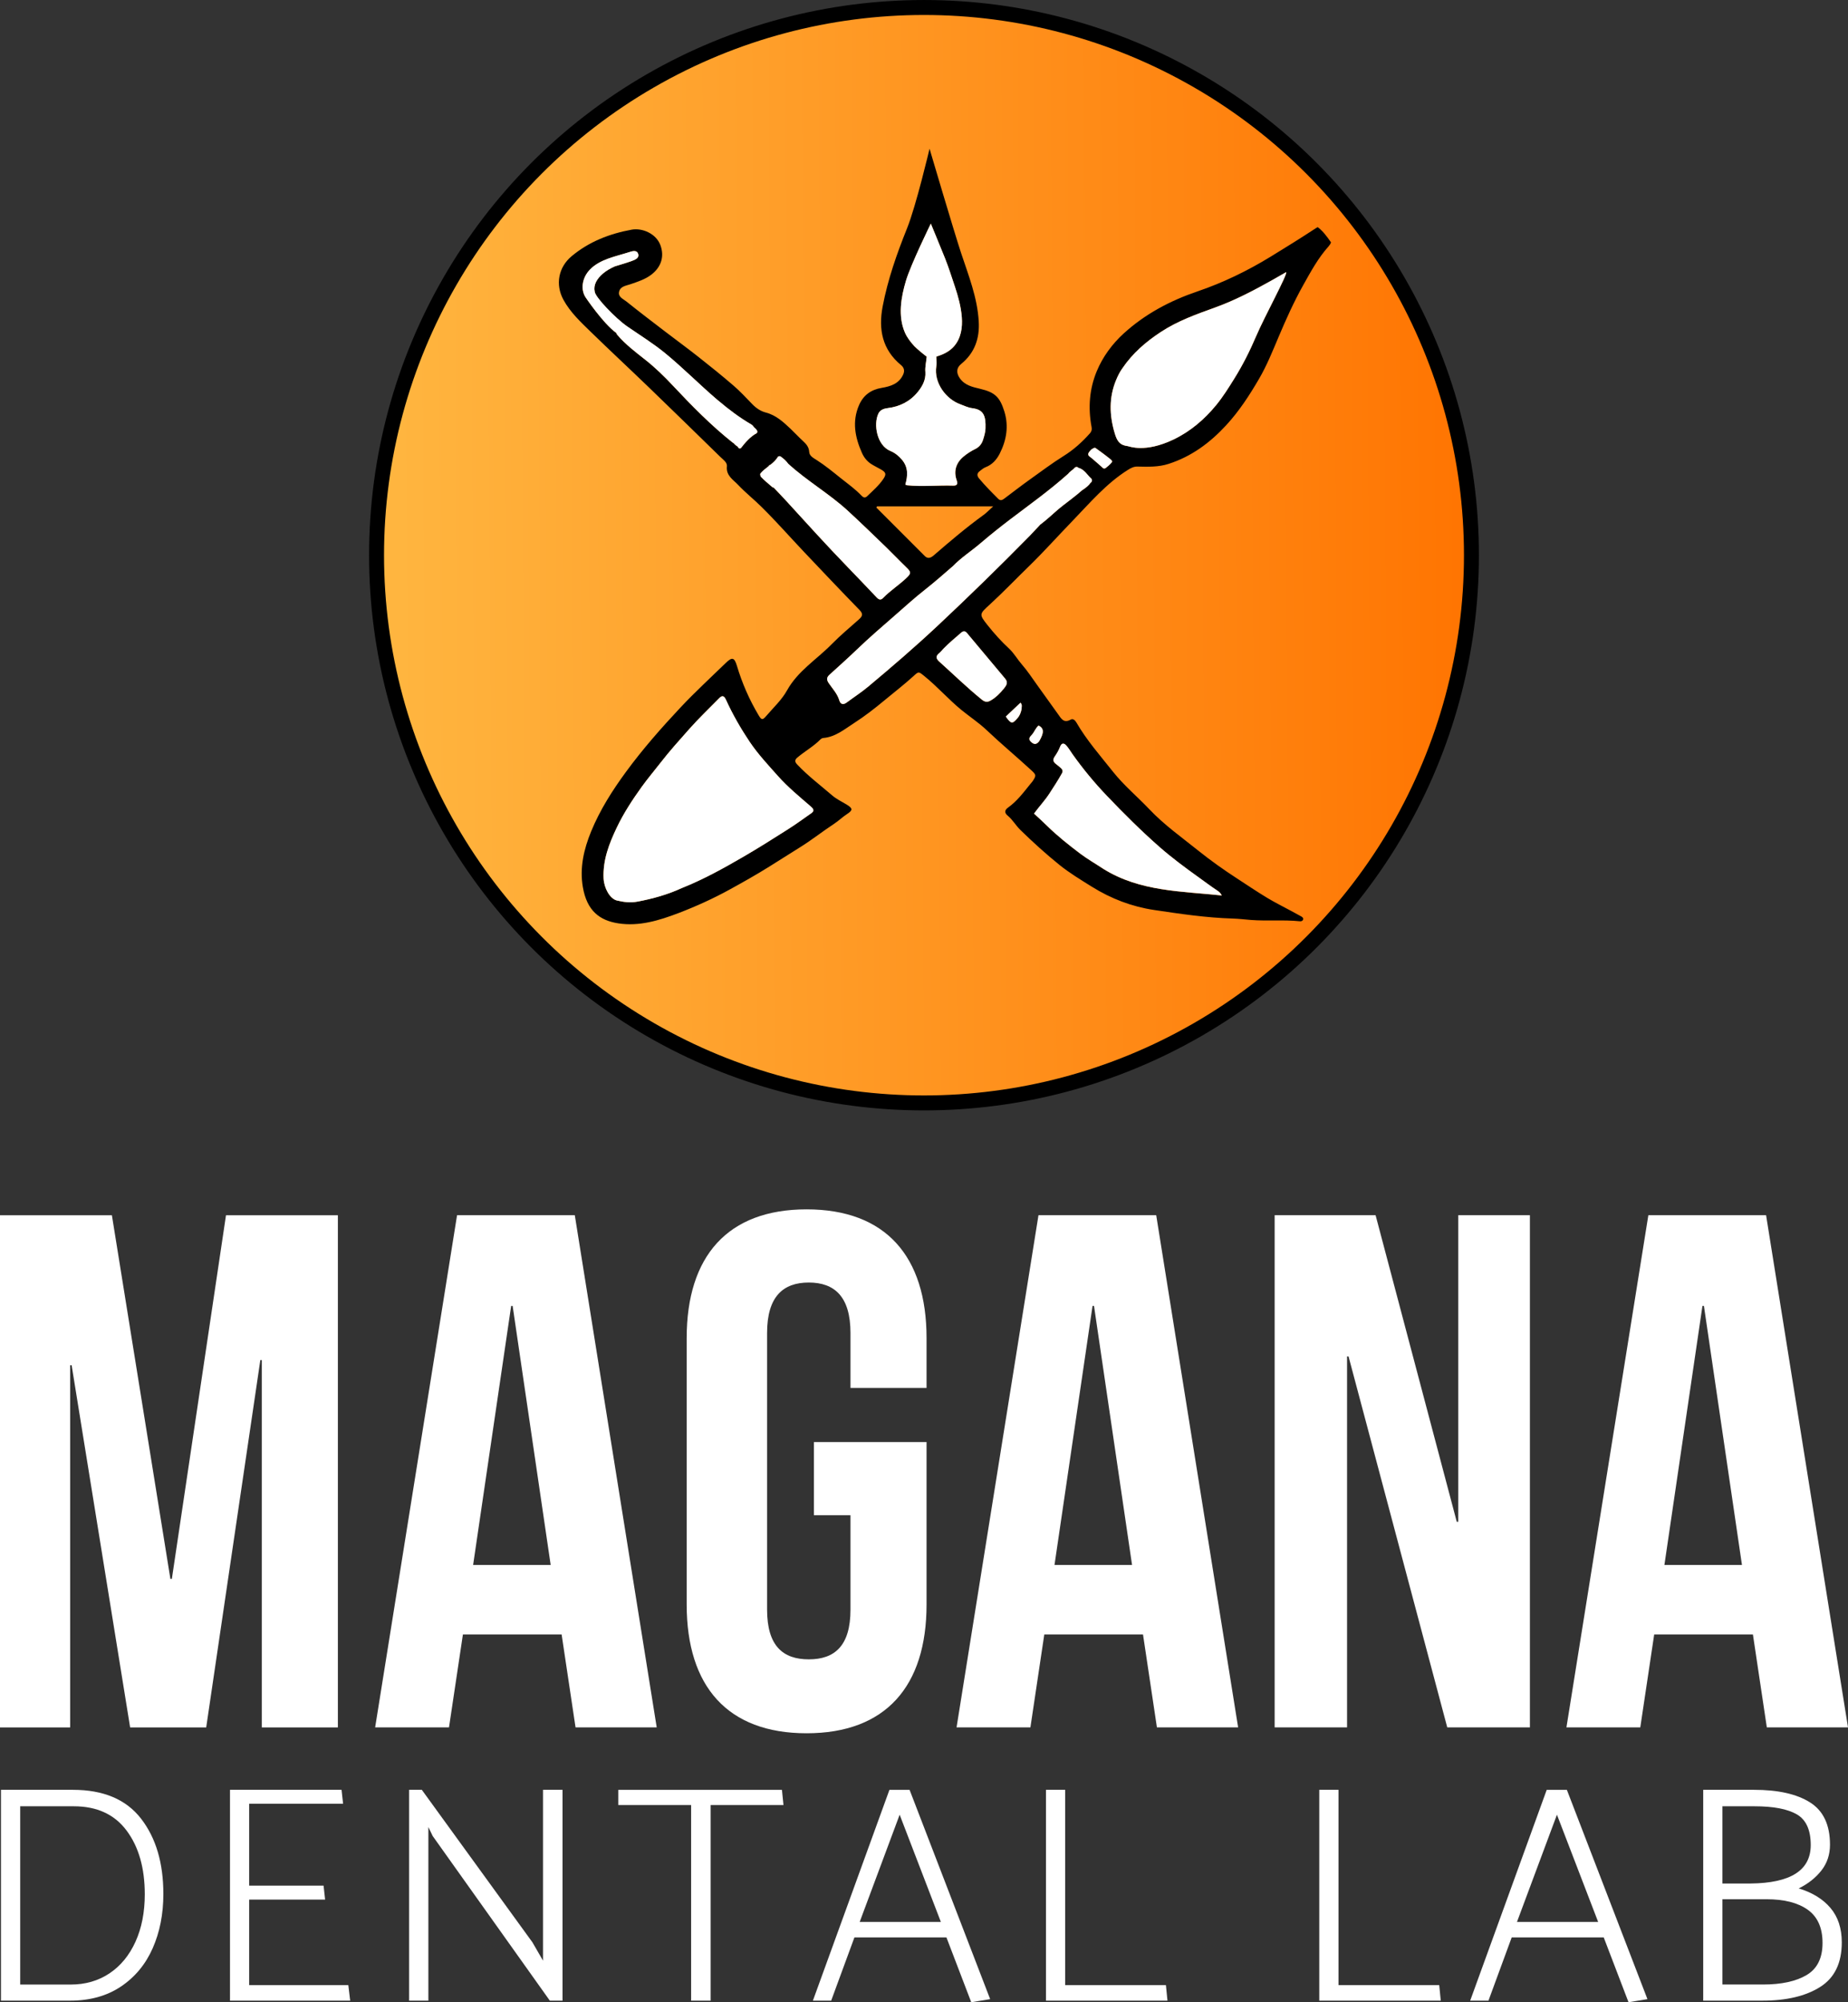 <?xml version="1.0" encoding="UTF-8"?>
<svg xmlns="http://www.w3.org/2000/svg" xmlns:xlink="http://www.w3.org/1999/xlink" id="uuid-3fe02d61-994c-462b-a2df-dbf57663ede5" viewBox="0 0 550 595.61">
  <rect x="0" y="0" width="550" height="595.61" fill="#333333" stroke="none"/>
  <defs>
    <linearGradient id="uuid-212c02e2-98b4-41d1-906f-f2a00f53697d" x1="444.46" y1="164.15" x2="118.59" y2="166.09" gradientUnits="userSpaceOnUse">
      <stop offset="0" stop-color="#ff7300"></stop>
      <stop offset="1" stop-color="#ffb53f"></stop>
    </linearGradient>
  </defs>
  <g id="uuid-87a59e92-efd0-4421-aab6-da51b55fc819">
    <circle cx="275" cy="165.16" r="162.93" fill="url(#uuid-212c02e2-98b4-41d1-906f-f2a00f53697d)" stroke="#000" stroke-miterlimit="10" stroke-width="4.45"></circle>
    <path d="M396.13,72.08c-.11.42-.4.84-.73,1.22-3.09,3.44-5.26,7.46-7.51,11.47-2.81,5.02-5.16,10.24-7.38,15.51-1.79,4.23-3.49,8.49-5.81,12.44-2.85,4.88-5.91,9.6-9.79,13.8-4.81,5.21-10.28,9.26-17.08,11.46-3.04.99-6.16.88-9.27.81-1.12-.03-1.93.4-2.88.99-6.5,4.08-11.38,9.91-16.62,15.32-4.28,4.42-8.39,9.03-12.8,13.32-3.9,3.78-7.65,7.72-11.66,11.39-3.12,2.86-3.29,2.88-.67,6.17,1.96,2.47,4.08,4.82,6.41,6.98,1.46,1.36,2.44,3.15,3.76,4.66,1.69,1.93,3.11,4.11,4.62,6.21,2.07,2.86,4.11,5.72,6.16,8.59.93,1.29,1.69,2.83,3.76,1.65.7-.4,1.31.16,1.69.81,3.08,5.32,7.13,9.92,10.93,14.7,3.24,4.08,7.25,7.4,10.81,11.15,4.41,4.66,9.66,8.37,14.63,12.36,3.63,2.91,7.47,5.63,11.41,8.19,2.99,1.95,5.96,3.95,9.02,5.8,2.35,1.42,4.82,2.63,7.23,3.94.98.53,1.94,1.05,2.91,1.59.33.19.66.42.57.86-.11.52-.61.63-1.01.58-4.84-.5-9.72-.02-14.56-.39-1.79-.14-3.58-.37-5.37-.42-7.87-.23-15.66-1.39-23.42-2.55-6.62-.99-12.81-3.35-18.54-6.93-3.27-2.04-6.56-4.02-9.58-6.44-4.08-3.29-7.94-6.79-11.68-10.44-1.36-1.33-2.29-3.02-3.75-4.23-1.07-.88-.93-1.7.09-2.42,2.66-1.9,4.59-4.48,6.61-6.99.23-.29.5-.55.7-.85,1.19-1.79,1.05-1.93-.52-3.38-4.32-3.97-8.84-7.72-13.1-11.76-2.32-2.21-5.04-4-7.54-6.03-3.89-3.18-7.21-7-11.12-10.15-1.7-1.37-1.63-1.36-3.21.08-2.76,2.51-5.71,4.77-8.57,7.15-2.89,2.4-5.84,4.71-8.99,6.73-2.89,1.85-5.59,4.19-9.25,4.5-.29.02-.62.2-.83.41-2.06,2.08-4.62,3.51-6.85,5.37-.94.78-.78,1.36-.11,2.08,3.19,3.39,6.91,6.19,10.43,9.22,1.27,1.09,2.82,1.83,4.27,2.7,1.93,1.17,1.93,1.69.12,2.87-1.32.86-2.45,1.98-3.79,2.86-3.46,2.27-6.7,4.86-10.23,7.04-3.04,1.89-6.06,3.83-9.1,5.72-3.84,2.4-7.79,4.62-11.76,6.8-4.91,2.7-10.01,5.01-15.23,7.01-5.75,2.19-11.71,4.03-17.94,3.06-5.49-.86-9.33-3.67-10.55-10.82-.98-5.75.31-11.25,2.48-16.54,2.62-6.37,6.28-12.13,10.35-17.68,4.98-6.79,10.52-13.08,16.27-19.21,4.31-4.59,8.95-8.84,13.45-13.22,1.89-1.83,2.56-1.64,3.31.85,1.54,5.16,3.68,10.06,6.44,14.69.87,1.47,1.18,1.54,2.29.24,2.13-2.49,4.62-4.79,6.18-7.6,3.22-5.79,8.77-9.16,13.21-13.67,2.59-2.63,5.42-5.01,8.19-7.46,1.07-.94,1.32-1.63.17-2.81-5.56-5.71-11.05-11.5-16.53-17.29-4.21-4.45-8.27-9.06-12.62-13.36-2.26-2.24-4.8-4.24-6.99-6.57-1.48-1.57-3.63-2.73-3.32-5.54.12-1.12-1.13-1.97-1.96-2.77-7.04-6.87-14.07-13.75-21.16-20.58-5.75-5.55-11.61-10.98-17.33-16.55-3.02-2.94-6.13-5.82-8.2-9.6-2.47-4.53-1.51-9.67,2.44-12.97,5.21-4.35,11.32-6.7,17.9-7.9,3.05-.55,7.22,1.11,8.52,4.62,1.18,3.19.38,6.36-2.62,8.71-1.87,1.46-4.1,2.15-6.3,2.91-1.32.46-3.03.6-3.38,2.26-.33,1.54,1.24,2.12,2.16,2.86,3.83,3.07,7.73,6.04,11.63,9.02,3.22,2.47,6.51,4.86,9.69,7.37,3.57,2.81,7.12,5.66,10.56,8.63,1.96,1.69,3.74,3.59,5.53,5.46,1.17,1.22,2.52,2.16,4.11,2.57,3.06.79,5.23,2.84,7.41,4.89,1.23,1.16,2.36,2.41,3.61,3.55,1,.92,1.8,1.8,1.89,3.31.07,1.16,1.28,1.79,2.18,2.36,2.55,1.62,4.86,3.53,7.21,5.41,2.1,1.67,4.31,3.24,6.17,5.21.47.5,1.03.79,1.65.19,1.72-1.65,3.53-3.21,4.87-5.2.93-1.39.75-1.94-.73-2.79-.96-.55-1.97-1.03-2.9-1.62-1.28-.82-2.18-1.99-2.79-3.38-2.03-4.59-2.94-9.26-.85-14.1,1.27-2.96,3.55-4.63,6.71-5.16,2.67-.45,5.17-1.21,6.43-3.95.51-1.1.32-2.06-.62-2.83-5.61-4.62-6.76-10.65-5.48-17.43,1.52-8.02,4.22-15.69,7.25-23.22,2.69-6.65,6.71-23.72,6.71-23.72,0,0,7.33,24.79,9.36,30.94,2.22,6.69,4.86,13.26,5.28,20.42.31,5.09-1.24,9.42-5.21,12.65-1.53,1.23-1.48,2.76-.41,4.28,1.47,2.09,3.75,2.59,6.04,3.13,4.41,1.04,5.86,2.45,7.2,6.72,1.36,4.37.64,8.57-1.37,12.55-.91,1.79-2.23,3.3-4.23,4.06-.63.24-1.16.73-1.71,1.14-.85.63-.9,1.37-.23,2.17,1.79,2.15,3.75,4.12,5.73,6.09.66.66,1.25.34,1.83-.1,2.5-1.87,4.95-3.78,7.49-5.59,3.35-2.38,6.64-4.88,10.14-7.06,2.98-1.85,5.56-4.18,7.88-6.81.49-.57.57-1.13.42-1.89-1.05-5.64-.64-11.22,1.55-16.5,1.79-4.31,4.57-8.09,8.04-11.26,6.38-5.8,13.8-9.73,21.97-12.51,7.61-2.59,14.83-6.09,21.73-10.31,4.51-2.76,8.99-5.54,13.41-8.44.18-.12.41-.26.61-.34.05.03.09.06.14.09,0,0,.08.07.11.08.2.15.39.32.57.49.43.4.84.83,1.22,1.28.67.8,1.27,1.63,1.89,2.53ZM373.9,99.91c2.44-5.73,9.4-18.4,8.89-18.96-1.08.6-3.23,1.85-4.31,2.46-5.43,3.04-10.95,5.93-16.81,8.05-5.59,2.02-11.17,3.99-16.21,7.31-4.42,2.91-8.34,6.26-11.45,10.84-.74,1.03-1.29,2.17-1.79,3.34-2.22,5.25-2.05,10.57-.45,15.93.68,2.29,1.47,3.55,3.86,3.82.47.05,5.14,2.1,13.63-1.96,5.01-2.4,9.19-5.97,12.71-10.25,2-2.44,3.68-5.12,5.35-7.81,2.55-4.09,4.7-8.37,6.58-12.78ZM363.63,266.37c-.32-.61-.7-1.02-1.17-1.32-2.02-1.33-3.95-2.79-5.92-4.2-3.94-2.82-7.84-5.72-11.48-8.91-5.47-4.81-10.63-9.95-15.66-15.22-3.69-3.86-7.07-7.96-10.16-12.3-.61-.86-1.14-1.77-1.83-2.58-.84-.97-1.5-.73-1.89.27-.41,1.04-.95,2.01-1.58,2.9-.69.98-.51,1.63.34,2.28.5.39,1.01.78,1.47,1.21.45.42.68.88.31,1.54-1.15,2.08-2.45,4.05-3.74,6.04-1.32,2.04-2.99,3.79-4.57,5.95,1.29,1.2,2.54,2.33,3.74,3.51,3.13,3.07,6.55,5.8,10.05,8.44,2.16,1.62,4.49,2.94,6.92,4.55,10.81,6.71,23.12,6.58,35.17,7.86ZM329.33,139s1.77-1.39,1.66-1.78c-.04-.13-.24-.39-.26-.4-.56-.55-4.62-3.55-4.71-3.57-.06,0-.13-.02-.2-.03-.14,0-.26.04-.38.11-.19.11-.39.21-.57.33-.15.1-.85.91-.85,1.01-.02.02-.03.03-.04.06-.2.36-.1.82.27,1.04.31.17,3.73,3.18,3.77,3.23.34.51.95.46,1.31,0ZM324.78,143.45c.26-.29.32-.79,0-1.07-.63-.55-1.11-1.23-1.69-1.83-.57-.6-1.29-1.19-2.13-1.37-.01-.01-.02-.03-.03-.04-.14-.14-.33-.23-.54-.22-.19,0-.41.07-.54.22-.3.37-.69.65-1.06.94-.35.27-.66.56-.93.9-5.44,4.88-11.39,9.1-17.2,13.52-3.02,2.29-5.98,4.65-8.86,7.12-2.71,2.32-5.75,4.25-8.24,6.83-2.71,2.34-5.4,4.72-8.21,6.93-3.07,2.41-5.95,5.03-8.87,7.58-3.84,3.35-7.73,6.68-11.42,10.23-2.69,2.58-5.47,5.07-8.24,7.58-.88.81-.81,1.53-.15,2.49,1.12,1.64,2.53,3.1,3.12,5.09.35,1.16,1.16,1.41,2.2.63,2.12-1.58,4.36-3.02,6.38-4.71,7.06-5.9,14.03-11.89,20.74-18.18,9.26-8.69,18.35-17.54,27.41-26.76,1.03-1.1,2.05-2.2,3.09-3.29.6-.46,1.19-.92,1.75-1.39,1.62-1.36,3.12-2.82,4.79-4.12,1.96-1.53,3.96-2.99,5.83-4.63.05-.04.1-.08.14-.13.12-.04.23-.1.33-.19.03-.02.05-.04.07-.05.74-.56,1.55-1.09,2-1.9.09-.03.17-.09.25-.17ZM309.29,220.49c1.49-2.57,1.45-3.79-.17-4.66-.93.74-1.26,1.94-2.05,2.78-.67.7-1.09,1.26-.19,2.09.82.75,1.52.91,2.41-.21ZM304.05,210.88c-.06-.55.3-1.14-.33-1.84-1.47,1.39-2.93,2.76-4.37,4.12,1.6,2.24,1.96,2.27,3.55.39.59-.7.93-1.53,1.16-2.67ZM298.8,204.79c.62-.76,1.35-1.72.4-2.84-3.8-4.52-7.59-9.06-11.38-13.59-.59-.7-1.12-.73-1.85-.07-1.69,1.5-3.47,2.9-5.19,4.7-.43.46-.83.98-1.31,1.37-1.08.87-.85,1.63.06,2.45,4.23,3.79,8.3,7.77,12.72,11.35.84.67,1.58.82,2.58.24,1.6-.92,2.85-2.21,3.97-3.59ZM295.59,150.62h-34.57c-.06.12-.13.24-.2.37,4.67,4.67,9.35,9.35,14.18,14.18.96,1.1,1.82.97,2.91.03,4.83-4.17,9.69-8.31,14.88-12.06.9-.65,1.66-1.49,2.8-2.51ZM293.3,127.47c.13-3.66-.49-5.63-3.92-6.04-1.29-.15-2.41-.74-3.6-1.17-4.18-1.49-7.9-6.33-7.12-11.3.12-.77.06-1.59.01-2.38-.01-.16,0-.34,0-.51,2.01-.58,3.93-1.5,5.3-3.09,2.06-2.39,2.52-5.57,2.28-8.63-.24-3.12-1.08-6.17-2.07-9.13-.94-2.8-1.83-5.62-2.92-8.37-1.11-2.79-4.23-10.32-4.23-10.32,0,0-5.92,12.07-7.39,16.95-1.48,4.95-2.45,10.57-.31,15.48.65,1.48,1.71,2.84,2.8,4.03.67.73,3.49,3.04,3.67,3.09-.07,1.25-.56,3.13-.39,4.62.15,2.31-.88,4.2-2.25,5.89-2.31,2.84-5.36,4.38-8.99,4.82-1.12.14-2.22.51-2.75,1.63-1.53,3.23-.43,9.48,3.57,11.11,1.34.55,2.53,1.49,3.49,2.66,1.87,2.25,1.71,4.75.96,7.33.22.1.36.21.5.22,4.58.47,9.17-.04,13.76.1,1.23.03,1.37-.55,1.01-1.62-.94-2.73-.16-5.18,2.08-7.04,1.07-.88,2.23-1.63,3.47-2.23,1.18-.58,1.92-1.51,2.3-2.7.36-1.1.7-2.25.74-3.39ZM269.69,172c1.58-1.48,1.53-1.82-.07-3.34-2.01-1.93-3.93-3.96-5.93-5.9-3.76-3.63-7.51-7.28-11.36-10.81-5.52-5.08-12.08-8.83-17.62-13.88-.04-.03-.07-.06-.1-.08-.63-.87-1.44-1.62-2.33-2.21-.11-.07-.24-.09-.37-.06-.16,0-.32.07-.43.25-.57.93-1.37,1.64-2.21,2.32-.17.02-.35.12-.44.26-.03.05-.05.1-.08.14-.83.64-1.67,1.28-2.35,2.07-.16.19-.2.45-.08.65-.02.15.03.31.15.44,1.04,1.1,2.24,2.04,3.38,3.05.11.1.26.15.41.15,1.23,1.27,2.44,2.55,3.64,3.85,6.05,6.62,12.06,13.27,18.46,19.88,2.84,2.96,5.7,5.89,8.49,8.88.68.73,1.26.96,1.98.22,2.1-2.17,4.66-3.8,6.86-5.87ZM241.43,241.93c.96-.67.79-1.22-.08-1.97-3.39-2.93-6.87-5.78-9.86-9.14-2.91-3.27-5.91-6.48-8.37-10.12-2.69-3.99-5.07-8.14-7.06-12.51-.48-1.04-1.02-1.52-1.98-.54-3,3.06-6.12,6.02-8.96,9.23-2.93,3.3-5.88,6.57-8.59,10.07-1.83,2.37-3.8,4.67-5.55,7.11-2.76,3.84-5.37,7.82-7.42,12.11-2.29,4.8-4.19,9.68-3.93,15.16.14,2.88,1.87,6.03,3.96,6.54,2.01.49,4.09.72,6.14.33,4.48-.84,8.85-2.04,13.23-4.05,6.35-2.53,12.32-5.83,18.2-9.25,4.52-2.62,8.94-5.42,13.35-8.22,2.36-1.49,4.62-3.15,6.9-4.75ZM225.14,128.89c.26-.14.32-.49.19-.74-.22-.42-.55-.73-.89-1.02-.07-.1-.15-.19-.23-.28-.13-.22-.33-.41-.6-.57-3.51-2.04-6.72-4.47-9.8-7.07-.13-.11-.26-.22-.39-.32-5.27-4.5-10.16-9.48-15.53-13.87-3.57-2.91-7.46-5.31-11.24-7.92-3.51-2.43-9.54-8.73-9.66-10.34-.43-1.92.59-3.79,2.42-5.35,1.02-.87,2.14-1.53,3.58-2.17,1.66-.52,3.34-.99,4.98-1.58.98-.36,2.33-.85,1.96-2.09-.4-1.35-1.88-.81-2.76-.53-4.03,1.29-8.57,2.07-11.56,5.12-2.51,2.56-2.81,6.11-1.31,8.33,0,0,5.2,7.74,9.08,10.53.07.22.19.43.37.64,2.42,2.82,5.37,5.06,8.28,7.35,3,2.37,5.68,4.98,8.29,7.77,5.57,5.94,11.29,11.75,17.68,16.84.11.09.23.16.35.22.34.41.76.77,1.21,1.02.02.02.05.02.07.03,0,.13.04.25.15.36.19.19.58.23.76,0,1.28-1.64,2.75-3.34,4.59-4.35Z"></path>
    <path d="M382.78,80.95c.51.56-6.45,13.23-8.89,18.96-1.88,4.41-4.02,8.69-6.58,12.78-1.67,2.69-3.35,5.37-5.35,7.81-3.51,4.28-7.69,7.85-12.71,10.25-8.49,4.05-13.16,2.01-13.63,1.96-2.39-.28-3.18-1.53-3.86-3.82-1.6-5.36-1.76-10.68.45-15.93.49-1.17,1.05-2.31,1.79-3.34,3.11-4.58,7.03-7.93,11.45-10.84,5.04-3.32,10.61-5.29,16.21-7.31,5.87-2.12,11.38-5.01,16.81-8.05,1.09-.61,3.24-1.85,4.31-2.46Z" fill="#fff"></path>
    <path d="M362.46,265.05c.46.3.85.72,1.17,1.32-12.05-1.28-24.36-1.15-35.17-7.86-2.43-1.61-4.76-2.93-6.92-4.55-3.5-2.64-6.92-5.36-10.05-8.44-1.2-1.18-2.45-2.31-3.74-3.51,1.58-2.16,3.25-3.91,4.57-5.95,1.29-1.99,2.59-3.96,3.74-6.04.37-.66.14-1.11-.31-1.54-.46-.43-.96-.82-1.47-1.21-.85-.65-1.03-1.3-.34-2.28.63-.89,1.17-1.86,1.58-2.9.39-1,1.05-1.24,1.89-.27.69.81,1.22,1.72,1.83,2.58,3.09,4.35,6.48,8.44,10.16,12.3,5.03,5.27,10.19,10.41,15.66,15.22,3.64,3.19,7.54,6.09,11.48,8.91,1.97,1.41,3.89,2.87,5.92,4.2Z" fill="#fff"></path>
    <path d="M329.33,139c-.36.46-.97.51-1.31,0-.04-.05-3.46-3.06-3.77-3.23-.37-.22-.47-.68-.27-1.04.01-.03.03-.04.04-.06,0-.1.7-.92.85-1.01.18-.12.38-.22.57-.33.12-.07.24-.11.38-.11.07.01.14.02.2.03.09.02,4.14,3.02,4.71,3.57.02.02.22.27.26.4.11.39-1.62,1.78-1.66,1.78Z" fill="#fff"></path>
    <path d="M324.78,142.38c.32.28.26.78,0,1.07-.07.08-.16.14-.25.17-.45.81-1.27,1.34-2,1.9-.02.02-.04.04-.07.05-.11.09-.22.15-.33.19-.05.05-.09.09-.14.13-1.87,1.64-3.87,3.11-5.83,4.63-1.67,1.3-3.17,2.77-4.79,4.12-.56.48-1.15.94-1.75,1.39-1.04,1.09-2.06,2.19-3.09,3.29-9.06,9.22-18.14,18.07-27.41,26.76-6.71,6.29-13.68,12.28-20.74,18.18-2.02,1.69-4.26,3.13-6.38,4.71-1.05.78-1.85.53-2.2-.63-.59-1.99-2-3.46-3.12-5.09-.66-.95-.73-1.68.15-2.49,2.76-2.51,5.55-5,8.24-7.58,3.69-3.55,7.58-6.87,11.42-10.23,2.92-2.55,5.8-5.18,8.87-7.58,2.81-2.21,5.5-4.59,8.21-6.93,2.49-2.58,5.53-4.51,8.24-6.83,2.88-2.46,5.84-4.82,8.86-7.12,5.81-4.41,11.76-8.64,17.2-13.52.27-.34.58-.63.93-.9.37-.29.76-.58,1.06-.94.13-.15.35-.22.54-.22.2-.01.39.08.54.22.01.01.02.03.03.04.84.18,1.55.77,2.13,1.37.57.6,1.06,1.28,1.69,1.83Z" fill="#fff"></path>
    <path d="M309.11,215.83c1.62.86,1.66,2.09.17,4.66-.88,1.12-1.59.96-2.41.21-.9-.83-.48-1.39.19-2.09.79-.83,1.11-2.03,2.05-2.78Z" fill="#fff"></path>
    <path d="M303.72,209.04c.63.69.28,1.29.33,1.84-.23,1.13-.56,1.96-1.16,2.67-1.59,1.88-1.96,1.85-3.55-.39,1.44-1.36,2.9-2.73,4.37-4.12Z" fill="#fff"></path>
    <path d="M299.2,201.95c.94,1.12.22,2.08-.4,2.84-1.13,1.38-2.37,2.67-3.97,3.59-1,.58-1.74.43-2.58-.24-4.42-3.58-8.49-7.55-12.72-11.35-.91-.82-1.14-1.57-.06-2.45.49-.39.88-.91,1.31-1.37,1.73-1.79,3.51-3.19,5.19-4.7.74-.66,1.27-.64,1.85.07,3.79,4.53,7.58,9.07,11.38,13.59Z" fill="#fff"></path>
    <path d="M289.38,121.43c3.43.41,4.05,2.38,3.92,6.04-.04,1.14-.39,2.29-.74,3.39-.38,1.19-1.12,2.12-2.3,2.7-1.23.6-2.4,1.35-3.47,2.23-2.24,1.86-3.03,4.31-2.08,7.04.37,1.08.22,1.65-1.01,1.62-4.58-.14-9.17.38-13.76-.1-.14-.02-.28-.12-.5-.22.75-2.58.91-5.08-.96-7.33-.96-1.17-2.16-2.11-3.49-2.66-4-1.63-5.1-7.88-3.57-11.11.54-1.12,1.63-1.49,2.75-1.63,3.63-.44,6.68-1.98,8.99-4.82,1.37-1.69,2.4-3.59,2.25-5.89-.16-1.48.32-3.37.39-4.62-.17-.05-3-2.36-3.67-3.09-1.09-1.19-2.15-2.55-2.8-4.03-2.14-4.91-1.17-10.53.31-15.48,1.47-4.89,7.39-16.95,7.39-16.95,0,0,3.12,7.54,4.23,10.32,1.09,2.75,1.98,5.57,2.92,8.37.99,2.96,1.82,6.01,2.07,9.13.24,3.06-.22,6.24-2.28,8.63-1.37,1.59-3.29,2.51-5.3,3.09,0,.17-.01.35,0,.51.05.79.11,1.61-.01,2.38-.78,4.97,2.94,9.8,7.12,11.3,1.19.43,2.31,1.02,3.6,1.17Z" fill="#fff"></path>
    <path d="M269.62,168.66c1.6,1.53,1.65,1.86.07,3.34-2.19,2.07-4.75,3.7-6.86,5.87-.73.75-1.3.51-1.98-.22-2.8-2.99-5.66-5.92-8.49-8.88-6.4-6.6-12.41-13.26-18.46-19.88-1.19-1.3-2.41-2.59-3.64-3.85-.15,0-.3-.05-.41-.15-1.14-1.01-2.34-1.94-3.38-3.05-.12-.13-.17-.29-.15-.44-.12-.21-.08-.47.08-.65.68-.79,1.52-1.43,2.35-2.07.03-.05.05-.1.08-.14.09-.14.26-.25.44-.26.84-.67,1.64-1.39,2.21-2.32.11-.18.27-.25.43-.25.13-.03.26-.01.37.06.88.59,1.7,1.34,2.33,2.21.03.03.06.06.1.08,5.54,5.05,12.1,8.81,17.62,13.88,3.84,3.53,7.59,7.18,11.36,10.81,2,1.93,3.92,3.97,5.93,5.9Z" fill="#fff"></path>
    <path d="M241.35,239.96c.87.75,1.04,1.3.08,1.97-2.29,1.61-4.55,3.26-6.9,4.75-4.41,2.8-8.83,5.6-13.35,8.22-5.89,3.42-11.85,6.72-18.2,9.25-4.38,2.01-8.75,3.21-13.23,4.05-2.06.39-4.13.16-6.14-.33-2.09-.51-3.82-3.67-3.96-6.54-.26-5.48,1.64-10.35,3.93-15.16,2.05-4.3,4.66-8.27,7.42-12.11,1.75-2.43,3.71-4.74,5.55-7.11,2.71-3.5,5.66-6.77,8.59-10.07,2.84-3.21,5.95-6.16,8.96-9.23.96-.98,1.5-.5,1.98.54,2,4.37,4.38,8.52,7.06,12.51,2.46,3.65,5.45,6.85,8.37,10.12,2.99,3.36,6.47,6.21,9.86,9.14Z" fill="#fff"></path>
    <path d="M225.33,128.15c.13.25.07.59-.19.74-1.85,1.01-3.31,2.71-4.59,4.35-.18.23-.57.19-.76,0-.11-.11-.15-.23-.15-.36-.03-.01-.05-.01-.07-.03-.46-.25-.87-.61-1.21-1.02-.12-.06-.24-.13-.35-.22-6.39-5.08-12.11-10.9-17.68-16.84-2.61-2.79-5.28-5.4-8.29-7.77-2.9-2.29-5.86-4.53-8.28-7.35-.18-.21-.3-.42-.37-.64-3.88-2.79-9.08-10.53-9.08-10.53-1.5-2.22-1.19-5.77,1.31-8.33,2.99-3.05,7.53-3.83,11.56-5.12.87-.28,2.36-.82,2.76.53.37,1.24-.99,1.73-1.96,2.09-1.64.59-3.32,1.07-4.98,1.58-1.44.64-2.55,1.29-3.58,2.17-1.83,1.56-2.86,3.43-2.42,5.35.12,1.61,6.15,7.91,9.66,10.34,3.78,2.61,7.67,5.01,11.24,7.92,5.36,4.39,10.25,9.37,15.53,13.87.13.11.26.21.39.32,3.07,2.6,6.28,5.03,9.8,7.07.27.16.47.36.6.57.08.09.16.19.23.28.34.29.67.59.89,1.02Z" fill="#fff"></path>
    <path d="M50.71,469.67h.44l16.11-108.17h33.3v152.36h-22.64v-109.26h-.44l-16.11,109.26h-22.64l-17.41-107.74h-.44v107.74H0v-152.36h33.3l17.41,108.17Z" fill="#fff"></path>
    <path d="M195.45,513.85h-24.16l-4.14-27.64h-29.38l-4.14,27.64h-21.98l24.38-152.36h35.04l24.38,152.36ZM140.82,465.53h23.07l-11.32-77.05h-.44l-11.32,77.05Z" fill="#fff"></path>
    <path d="M242.24,428.97h33.52v48.32c0,24.38-12.19,38.31-35.7,38.31s-35.69-13.93-35.69-38.31v-79.23c0-24.38,12.19-38.31,35.69-38.31s35.7,13.93,35.7,38.31v14.8h-22.64v-16.32c0-10.88-4.79-15.02-12.41-15.02s-12.41,4.14-12.41,15.02v82.27c0,10.88,4.79,14.8,12.41,14.8s12.41-3.92,12.41-14.8v-28.08h-10.88v-21.77Z" fill="#fff"></path>
    <path d="M368.48,513.85h-24.16l-4.14-27.64h-29.38l-4.13,27.64h-21.98l24.38-152.36h35.04l24.38,152.36ZM313.85,465.53h23.07l-11.32-77.05h-.44l-11.32,77.05Z" fill="#fff"></path>
    <path d="M401.35,403.5h-.44v110.35h-21.55v-152.36h30.04l24.16,91.2h.44v-91.2h21.33v152.36h-24.6l-29.38-110.35Z" fill="#fff"></path>
    <path d="M550,513.85h-24.16l-4.14-27.64h-29.38l-4.14,27.64h-21.98l24.38-152.36h35.04l24.38,152.36ZM495.37,465.53h23.07l-11.32-77.05h-.44l-11.32,77.05Z" fill="#fff"></path>
    <path d="M20.86,595.14H.29v-62.72h21.4c9.1,0,15.86,2.86,20.29,8.58s6.64,13.19,6.64,22.41c0,5.96-1.06,11.34-3.18,16.14-2.12,4.8-5.27,8.59-9.45,11.39-4.18,2.8-9.22,4.2-15.13,4.2ZM21.97,537.32H6.01v53.03h15.03c4.37,0,8.21-1.11,11.53-3.32s5.9-5.35,7.75-9.41c1.84-4.06,2.77-8.76,2.77-14.11,0-7.81-1.8-14.13-5.4-18.95-3.6-4.83-8.84-7.24-15.72-7.24Z" fill="#fff"></path>
    <path d="M68.45,595.14v-62.72h33.2l.46,4.15h-27.95v24.35h22.14l.46,4.15h-22.6v25.46h29.51l.55,4.61h-35.79Z" fill="#fff"></path>
    <path d="M121.76,595.14v-62.72h3.78l32.93,45.38,3.14,5.44v-50.82h5.81v62.72h-3.78l-34.86-48.97-1.29-2.67v51.65h-5.72Z" fill="#fff"></path>
    <path d="M233.17,536.95h-21.67v58.2h-5.81v-58.2h-21.67v-4.52h48.7l.46,4.52Z" fill="#fff"></path>
    <path d="M270.71,532.43l23.98,62.26-5.63.92-7.38-19.28h-27.39l-6.92,18.82h-5.44l22.78-62.72h6ZM267.76,539.81l-11.9,31.91h24.16l-12.27-31.91Z" fill="#fff"></path>
    <path d="M347.45,595.14h-36.15v-62.72h5.72v58.11h29.98l.46,4.61Z" fill="#fff"></path>
    <path d="M428.79,595.14h-36.15v-62.72h5.72v58.11h29.98l.46,4.61Z" fill="#fff"></path>
    <path d="M466.33,532.43l23.98,62.26-5.63.92-7.38-19.28h-27.39l-6.92,18.82h-5.44l22.78-62.72h5.99ZM463.38,539.81l-11.9,31.91h24.16l-12.27-31.91Z" fill="#fff"></path>
    <path d="M524.53,595.14h-17.62v-62.72h15.13c7.13,0,12.68,1.24,16.65,3.74,3.97,2.49,5.95,6.69,5.95,12.59,0,2.95-.86,5.52-2.58,7.7-1.72,2.18-3.97,3.95-6.73,5.3,4.06,1.23,7.21,3.17,9.45,5.81,2.24,2.64,3.37,6.06,3.37,10.24,0,6.15-2.15,10.58-6.46,13.28-4.3,2.71-10.02,4.06-17.15,4.06ZM522.22,537.32h-9.59v22.97h8.39c11.93-.12,17.89-3.93,17.89-11.44,0-4.49-1.38-7.53-4.15-9.13-2.77-1.6-6.95-2.4-12.54-2.4ZM525.73,564.98h-13.1v25.36h12.08c5.47,0,9.79-.94,12.96-2.81,3.17-1.87,4.75-5.06,4.75-9.55s-1.46-7.78-4.38-9.87c-2.92-2.09-7.03-3.14-12.31-3.14Z" fill="#fff"></path>
  </g>
</svg>
